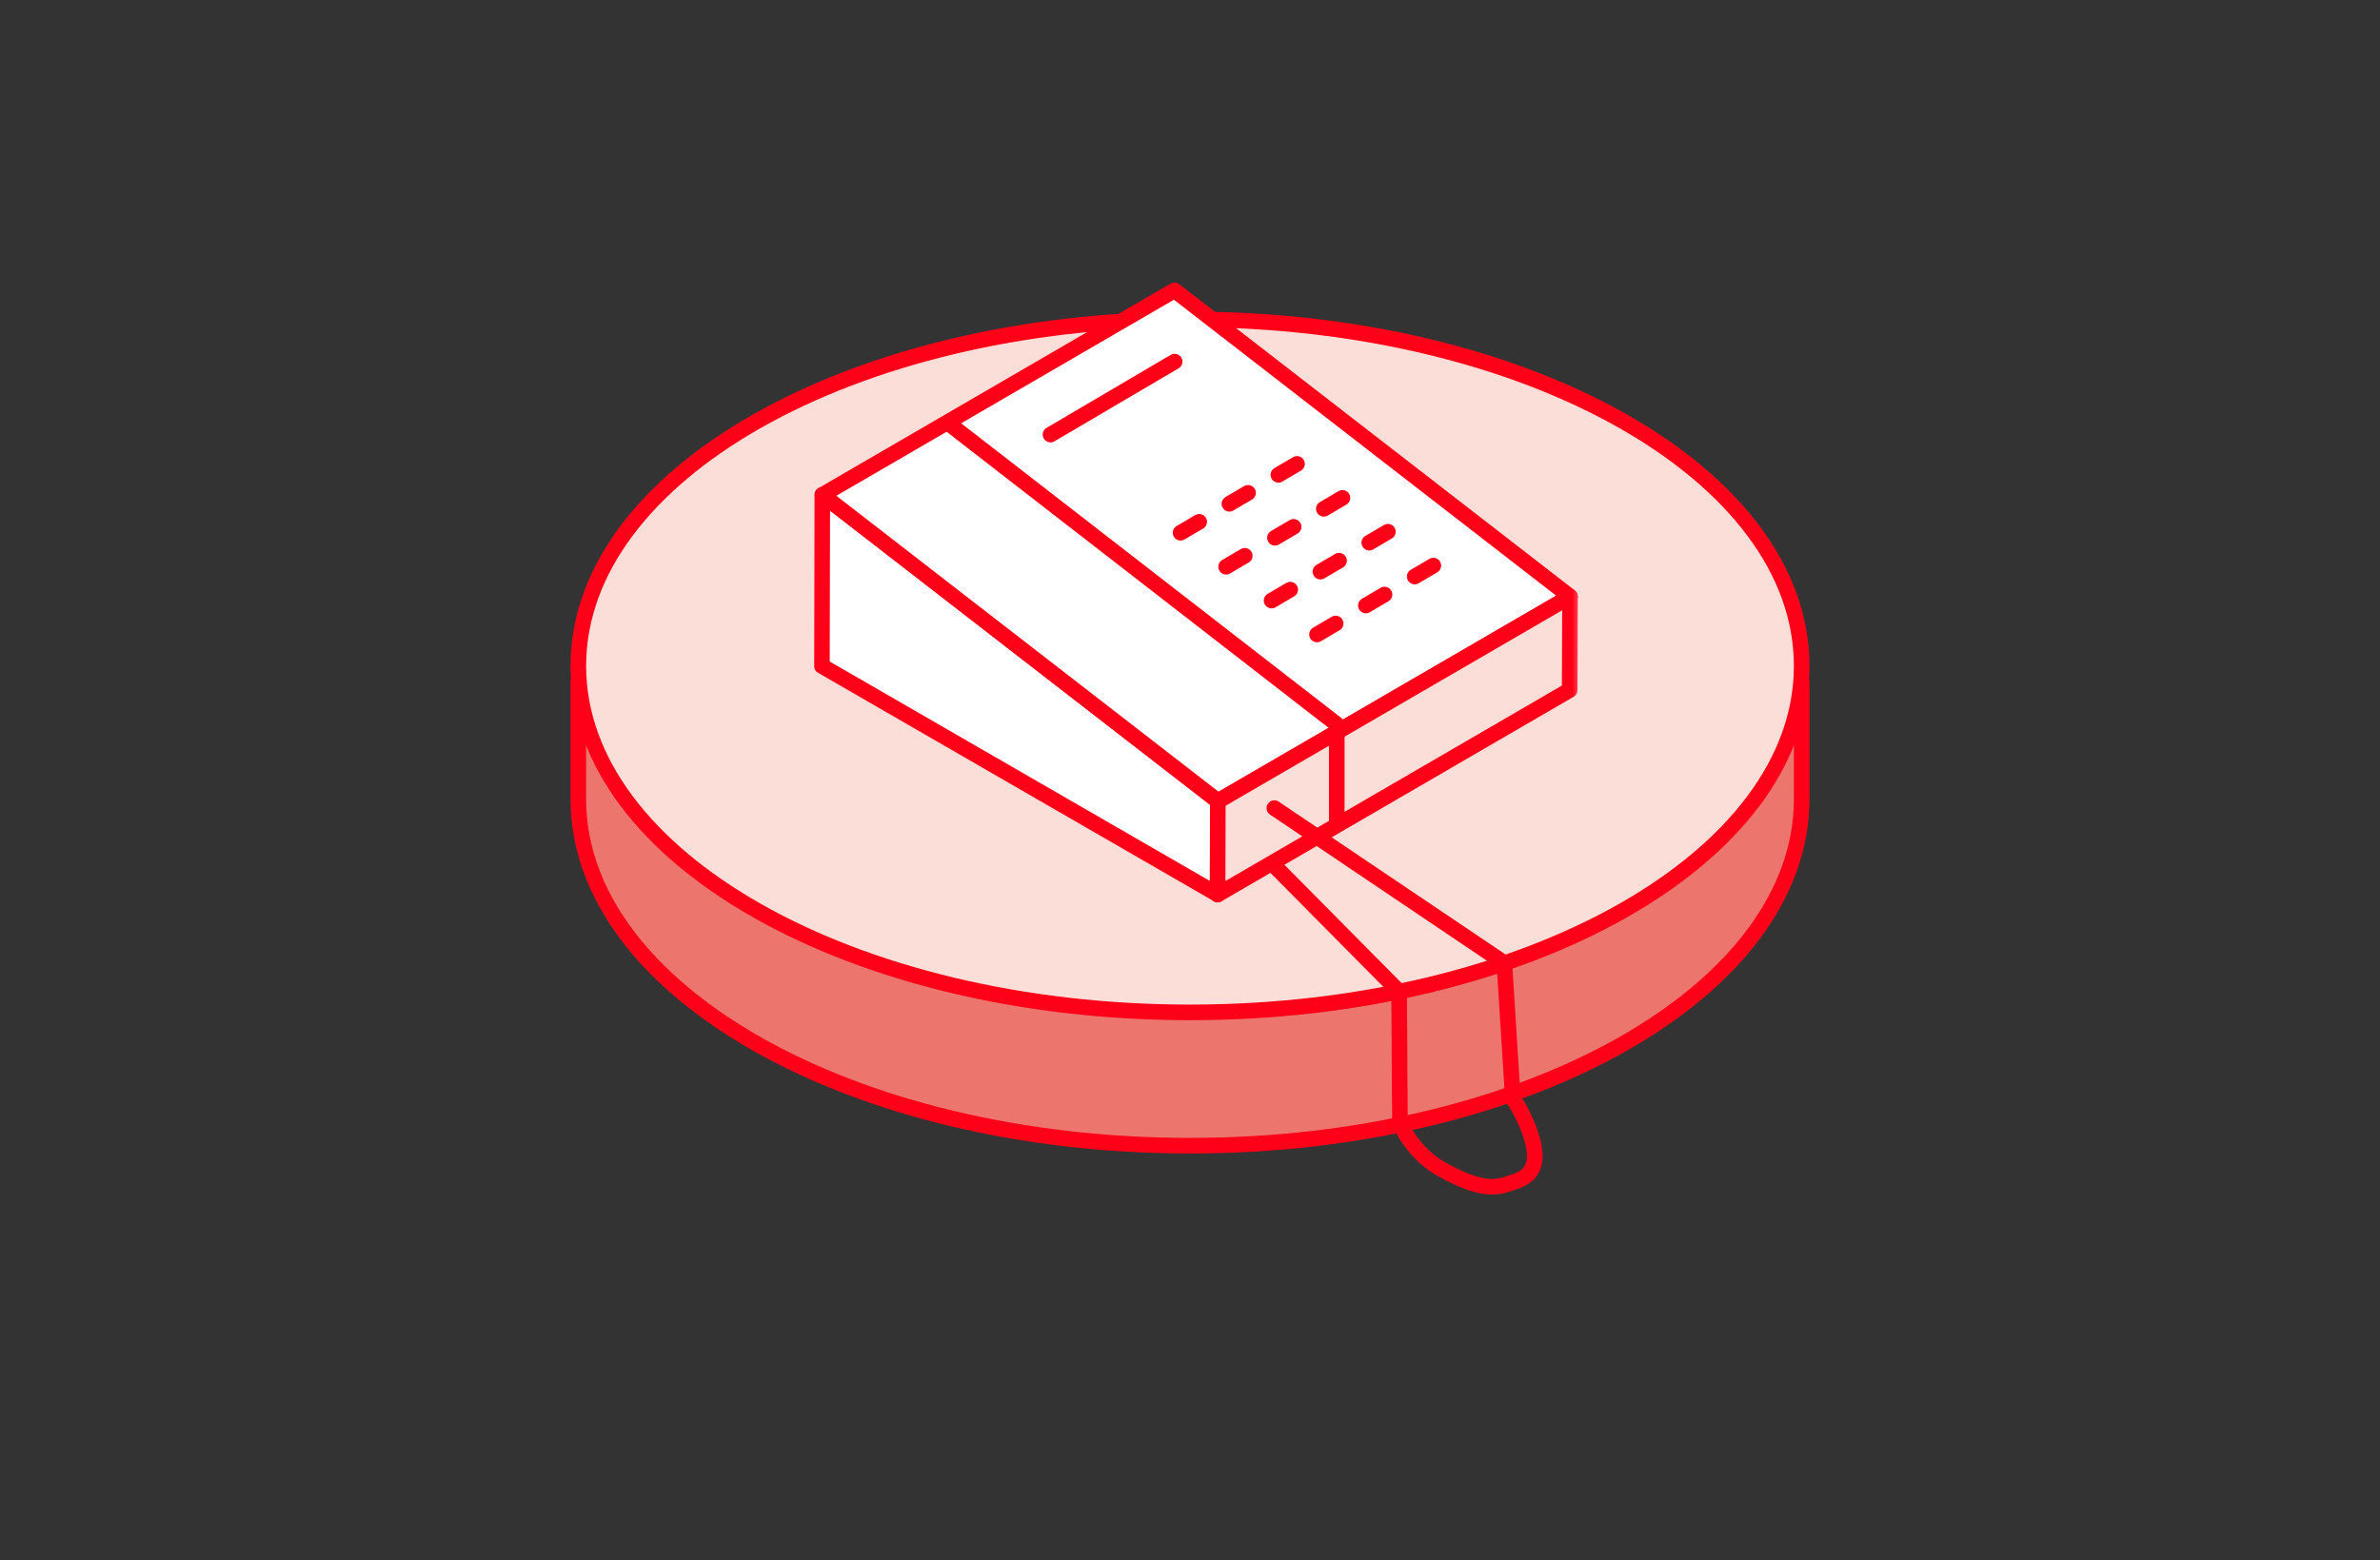 <svg width="305" height="200" viewBox="0 0 305 200" fill="none" xmlns="http://www.w3.org/2000/svg">
<rect x="0" y="0" width="305" height="200" fill="#333333" stroke="none"/>
<g clip-path="url(#clip0_3215_2383)">
<path d="M226.257 87.372C215.368 70.256 186.459 58.027 152.5 58.027C118.542 58.027 89.632 70.256 78.743 87.372H74.113V102.44C74.113 126.977 109.201 146.852 152.5 146.852C195.799 146.852 230.887 126.961 230.887 102.44V87.372H226.257Z" fill="#EC756E" stroke="#FF0019" stroke-width="2" stroke-linecap="round" stroke-linejoin="round"/>
<path d="M152.5 129.766C195.792 129.766 230.887 109.882 230.887 85.354C230.887 60.825 195.792 40.941 152.5 40.941C109.208 40.941 74.113 60.825 74.113 85.354C74.113 109.882 109.208 129.766 152.5 129.766Z" fill="#FBDED7" stroke="#FF0019" stroke-width="2" stroke-linecap="round" stroke-linejoin="round"/>
<mask id="mask0_3215_2383" style="mask-type:luminance" maskUnits="userSpaceOnUse" x="103" y="35" width="100" height="130">
<path d="M202.591 35.828H103.958V164.402H202.591V35.828Z" fill="white"/>
</mask>
<g mask="url(#mask0_3215_2383)">
<path d="M105.394 63.43L156.081 102.68L156.049 114.65L105.329 85.37L105.377 63.43H105.394Z" fill="white" stroke="#FF0019" stroke-width="2" stroke-linecap="round" stroke-linejoin="round"/>
<path d="M105.394 63.43L150.516 37.215L201.203 76.465L156.081 102.68L105.394 63.43Z" fill="white" stroke="#FF0019" stroke-width="2" stroke-linecap="round" stroke-linejoin="round"/>
<path d="M156.082 102.695L201.204 76.481L201.155 88.451L156.033 114.666L156.065 102.695H156.082Z" fill="#FBDED7" stroke="#FF0019" stroke-width="2" stroke-linecap="round" stroke-linejoin="round"/>
<path d="M121.784 54.445L171.31 92.84V105.278" stroke="#FF0019" stroke-width="2" stroke-linecap="round" stroke-linejoin="round"/>
<path d="M134.625 55.704L150.531 46.348" stroke="#FF0019" stroke-width="2" stroke-linecap="round" stroke-linejoin="round"/>
<path d="M151.29 68.286L153.678 66.883" stroke="#FF0019" stroke-width="2" stroke-linecap="round" stroke-linejoin="round"/>
<path d="M157.549 64.575L159.936 63.172" stroke="#FF0019" stroke-width="2" stroke-linecap="round" stroke-linejoin="round"/>
<path d="M163.825 60.864L166.213 59.461" stroke="#FF0019" stroke-width="2" stroke-linecap="round" stroke-linejoin="round"/>
<path d="M157.13 72.642L159.517 71.238" stroke="#FF0019" stroke-width="2" stroke-linecap="round" stroke-linejoin="round"/>
<path d="M163.39 68.931L165.777 67.527" stroke="#FF0019" stroke-width="2" stroke-linecap="round" stroke-linejoin="round"/>
<path d="M169.648 65.22L172.036 63.816" stroke="#FF0019" stroke-width="2" stroke-linecap="round" stroke-linejoin="round"/>
<path d="M162.954 76.982L165.342 75.578" stroke="#FF0019" stroke-width="2" stroke-linecap="round" stroke-linejoin="round"/>
<path d="M169.213 73.271L171.6 71.867" stroke="#FF0019" stroke-width="2" stroke-linecap="round" stroke-linejoin="round"/>
<path d="M175.473 69.56L177.86 68.156" stroke="#FF0019" stroke-width="2" stroke-linecap="round" stroke-linejoin="round"/>
<path d="M168.777 81.322L171.165 79.918" stroke="#FF0019" stroke-width="2" stroke-linecap="round" stroke-linejoin="round"/>
<path d="M175.037 77.611L177.425 76.207" stroke="#FF0019" stroke-width="2" stroke-linecap="round" stroke-linejoin="round"/>
<path d="M181.296 73.9L183.683 72.496" stroke="#FF0019" stroke-width="2" stroke-linecap="round" stroke-linejoin="round"/>
<path d="M163.518 111.18L179.296 127.103L179.409 144.155C180.296 145.671 181.812 148.252 184.765 149.882C189.443 152.479 191.476 152.366 193.299 151.737C194.525 151.317 196.606 150.898 196.686 148.317C196.767 145.736 194.621 141.686 193.879 140.848L192.782 123.441L163.309 103.582" stroke="#FF0019" stroke-width="2" stroke-linecap="round" stroke-linejoin="round"/>
</g>
</g>
<defs>
<clipPath id="clip0_3215_2383">
<rect width="160" height="128.8" fill="white" transform="translate(72.5 35.602)"/>
</clipPath>
</defs>
</svg>
